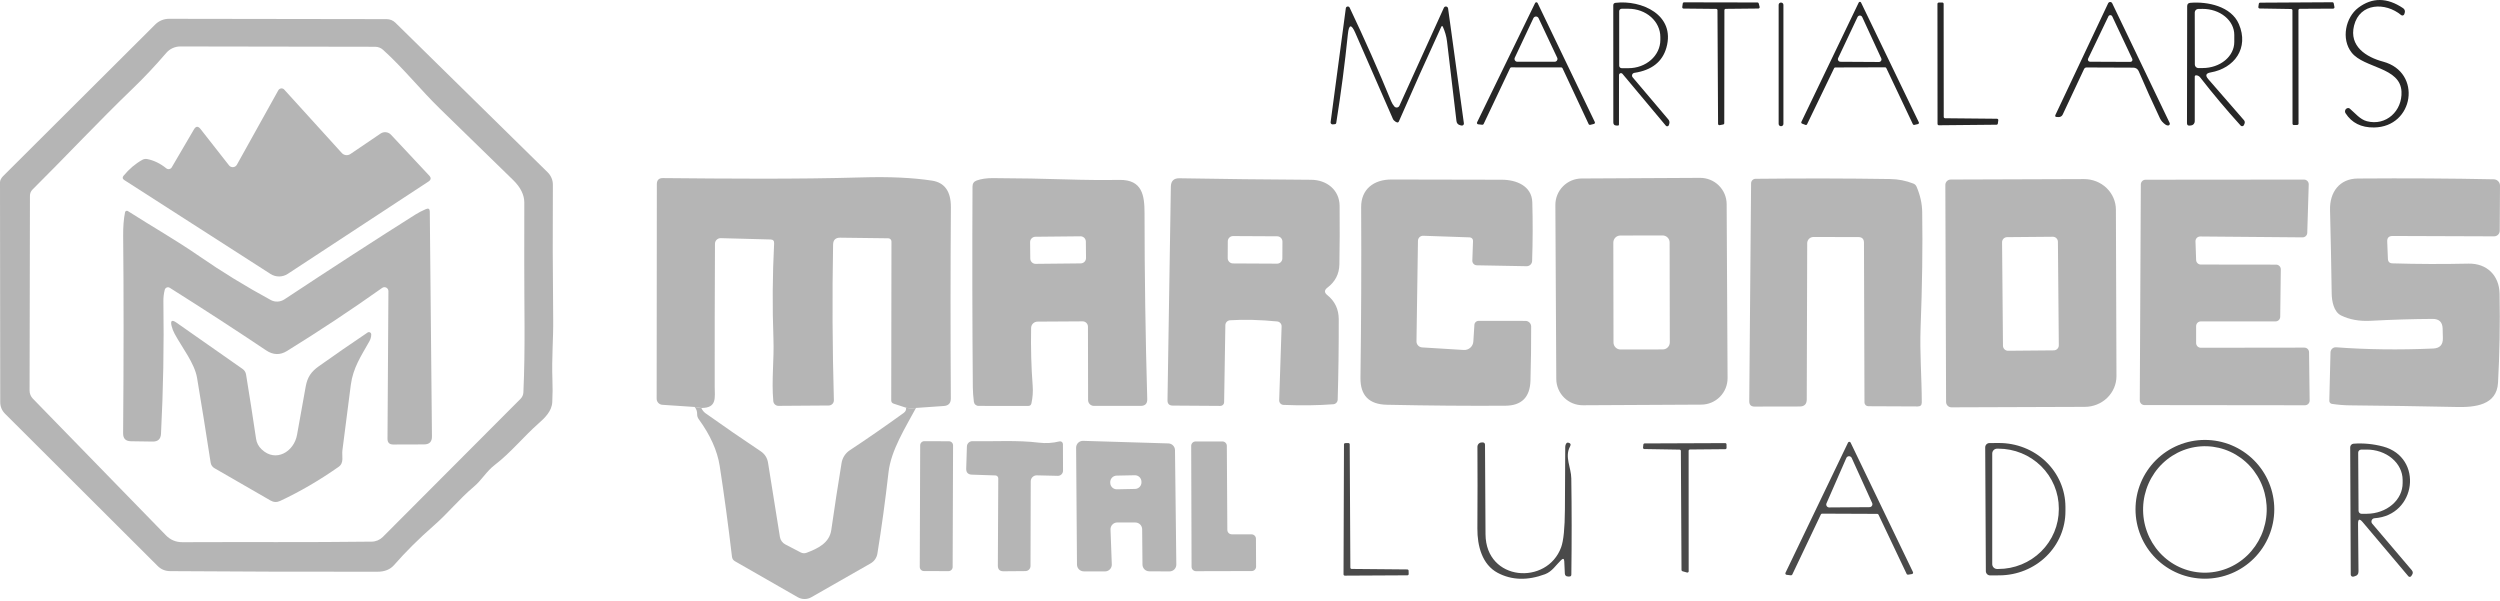 <svg width="291" height="70" viewBox="0 0 291 70" fill="none" xmlns="http://www.w3.org/2000/svg">
<path d="M274.012 2.982C273.413 5.382 275.418 6.649 277.401 7.178C281.971 8.413 280.993 14.79 276.332 14.838C274.846 14.856 273.743 14.303 273.023 13.181C272.959 13.077 272.943 12.969 272.975 12.855C273.014 12.723 273.1 12.635 273.232 12.593C273.339 12.557 273.436 12.577 273.526 12.652C274.14 13.17 274.702 13.902 275.509 14.111C277.743 14.688 279.641 12.913 279.534 10.658C279.395 7.798 275.183 7.953 273.734 6.125C272.473 4.532 273.039 2.014 274.498 0.908C276.12 -0.318 277.863 -0.302 279.726 0.956C279.813 1.014 279.877 1.099 279.91 1.197C279.943 1.296 279.942 1.403 279.908 1.501L279.86 1.645C279.849 1.682 279.829 1.715 279.801 1.741C279.774 1.768 279.741 1.787 279.704 1.798C279.668 1.809 279.629 1.81 279.592 1.802C279.555 1.794 279.52 1.777 279.491 1.752C277.668 0.239 274.675 0.309 274.012 2.982Z" fill="#272727"/>
<path d="M200.721 1.186L200.705 14.341C200.704 14.377 200.691 14.411 200.668 14.438C200.644 14.466 200.612 14.484 200.577 14.49L200.165 14.57C200.143 14.575 200.12 14.573 200.098 14.567C200.076 14.561 200.055 14.551 200.038 14.536C200.02 14.521 200.007 14.502 199.997 14.482C199.988 14.461 199.983 14.438 199.983 14.415L199.914 1.191C199.914 1.15 199.898 1.11 199.869 1.081C199.839 1.052 199.8 1.036 199.759 1.036L195.969 0.998C195.947 0.999 195.925 0.994 195.904 0.985C195.884 0.976 195.866 0.963 195.851 0.946C195.836 0.929 195.825 0.909 195.819 0.888C195.813 0.867 195.811 0.844 195.814 0.822L195.873 0.405C195.878 0.369 195.896 0.335 195.923 0.311C195.95 0.286 195.986 0.272 196.022 0.271L204.57 0.288C204.604 0.288 204.638 0.299 204.665 0.321C204.692 0.342 204.711 0.372 204.719 0.405L204.821 0.801C204.827 0.823 204.827 0.846 204.823 0.869C204.818 0.892 204.808 0.913 204.795 0.931C204.781 0.95 204.763 0.965 204.743 0.975C204.722 0.986 204.7 0.992 204.677 0.993L200.876 1.031C200.835 1.031 200.796 1.047 200.766 1.076C200.737 1.105 200.721 1.144 200.721 1.186Z" fill="#272727"/>
<path d="M226.406 13.764L232.446 13.822C232.468 13.822 232.49 13.827 232.509 13.835C232.529 13.844 232.547 13.857 232.562 13.873C232.577 13.889 232.588 13.909 232.594 13.929C232.601 13.95 232.603 13.972 232.601 13.993L232.548 14.384C232.543 14.42 232.525 14.453 232.497 14.478C232.47 14.502 232.435 14.516 232.398 14.517L225.684 14.581C225.643 14.581 225.604 14.565 225.575 14.536C225.546 14.507 225.529 14.467 225.529 14.426L225.519 0.453C225.519 0.413 225.534 0.375 225.562 0.346C225.59 0.317 225.628 0.3 225.668 0.298L226.08 0.293C226.101 0.292 226.121 0.296 226.141 0.303C226.16 0.311 226.178 0.322 226.193 0.337C226.208 0.351 226.22 0.368 226.228 0.387C226.236 0.407 226.24 0.427 226.24 0.448L226.251 13.608C226.251 13.65 226.267 13.689 226.296 13.718C226.325 13.747 226.365 13.764 226.406 13.764Z" fill="#272727"/>
<path d="M267.539 1.181L267.55 14.39C267.55 14.43 267.534 14.469 267.506 14.498C267.478 14.526 267.44 14.543 267.4 14.545L267.01 14.555C266.989 14.556 266.968 14.553 266.949 14.545C266.929 14.538 266.912 14.526 266.897 14.512C266.882 14.498 266.87 14.48 266.862 14.461C266.854 14.442 266.849 14.421 266.849 14.4L266.839 1.203C266.839 1.161 266.822 1.122 266.793 1.093C266.764 1.064 266.725 1.048 266.684 1.048L263.022 0.989C263 0.988 262.978 0.983 262.958 0.973C262.937 0.964 262.92 0.95 262.905 0.932C262.891 0.915 262.881 0.895 262.875 0.873C262.87 0.852 262.869 0.829 262.872 0.807L262.926 0.443C262.931 0.406 262.95 0.372 262.978 0.347C263.007 0.323 263.043 0.309 263.081 0.31L271.495 0.262C271.531 0.262 271.565 0.276 271.592 0.299C271.62 0.322 271.638 0.355 271.644 0.39L271.73 0.823C271.734 0.845 271.733 0.869 271.727 0.891C271.721 0.913 271.71 0.933 271.695 0.95C271.68 0.968 271.662 0.982 271.641 0.991C271.62 1 271.598 1.005 271.575 1.005L267.694 1.026C267.653 1.026 267.613 1.042 267.584 1.072C267.555 1.101 267.539 1.14 267.539 1.181Z" fill="#272727"/>
<path d="M188.453 8.737L188.448 14.478C188.448 14.575 188.4 14.621 188.304 14.617L188.138 14.612C187.906 14.601 187.791 14.48 187.791 14.248L187.785 0.623C187.785 0.448 187.872 0.35 188.047 0.329C191.051 -0.029 195.05 1.713 193.97 5.546C193.503 7.196 192.259 8.174 190.239 8.481C190.183 8.49 190.13 8.513 190.085 8.549C190.041 8.585 190.007 8.632 189.987 8.685C189.967 8.737 189.961 8.794 189.971 8.85C189.98 8.905 190.004 8.957 190.041 8.999L194.2 13.912C194.259 13.98 194.299 14.062 194.317 14.15C194.334 14.238 194.329 14.329 194.301 14.414L194.253 14.564C194.242 14.598 194.222 14.629 194.195 14.653C194.168 14.677 194.135 14.693 194.1 14.7C194.064 14.707 194.028 14.705 193.994 14.693C193.96 14.681 193.929 14.661 193.906 14.633L188.854 8.593C188.823 8.558 188.782 8.533 188.737 8.521C188.692 8.509 188.644 8.511 188.6 8.527C188.557 8.542 188.519 8.571 188.493 8.609C188.467 8.646 188.453 8.691 188.453 8.737ZM188.475 1.307V7.647C188.475 7.723 188.505 7.797 188.559 7.851C188.613 7.905 188.687 7.936 188.763 7.936H189.56C190.542 7.936 191.485 7.59 192.179 6.974C192.874 6.359 193.264 5.524 193.264 4.653V4.301C193.264 3.43 192.874 2.595 192.179 1.98C191.485 1.364 190.542 1.019 189.56 1.019H188.763C188.687 1.019 188.613 1.049 188.559 1.103C188.505 1.157 188.475 1.231 188.475 1.307Z" fill="#272727"/>
<path d="M207.323 0.299H207.301C207.154 0.299 207.034 0.418 207.034 0.566V14.421C207.034 14.569 207.154 14.689 207.301 14.689H207.323C207.47 14.689 207.59 14.569 207.59 14.421V0.566C207.59 0.418 207.47 0.299 207.323 0.299Z" fill="#272727"/>
<path d="M242.586 8.034L240.095 13.342C240.054 13.429 239.988 13.503 239.905 13.553C239.822 13.603 239.727 13.629 239.63 13.625L239.416 13.62C239.231 13.613 239.179 13.526 239.261 13.358L245.387 0.385C245.408 0.339 245.442 0.301 245.484 0.274C245.526 0.247 245.575 0.232 245.625 0.232C245.675 0.232 245.724 0.247 245.766 0.274C245.808 0.301 245.842 0.339 245.863 0.385L252.55 14.315C252.565 14.348 252.571 14.384 252.569 14.42C252.566 14.456 252.554 14.491 252.534 14.521C252.514 14.55 252.486 14.574 252.455 14.589C252.423 14.605 252.388 14.612 252.352 14.609C252.249 14.602 252.156 14.57 252.074 14.513C251.771 14.306 251.552 14.058 251.417 13.77C250.554 11.949 249.729 10.119 248.942 8.28C248.891 8.159 248.806 8.057 248.697 7.984C248.587 7.912 248.459 7.874 248.327 7.874L242.875 7.852C242.814 7.852 242.755 7.869 242.703 7.902C242.652 7.934 242.612 7.98 242.586 8.034ZM243.051 6.837C243.034 6.874 243.027 6.914 243.03 6.955C243.033 6.996 243.045 7.035 243.067 7.069C243.089 7.104 243.119 7.132 243.154 7.152C243.19 7.172 243.23 7.183 243.27 7.184L247.969 7.205C248.011 7.206 248.052 7.196 248.089 7.176C248.126 7.156 248.157 7.127 248.18 7.092C248.202 7.056 248.215 7.016 248.218 6.974C248.22 6.932 248.212 6.89 248.194 6.853L245.863 1.903C245.843 1.861 245.811 1.826 245.772 1.801C245.733 1.776 245.688 1.763 245.641 1.763C245.595 1.763 245.549 1.776 245.51 1.801C245.471 1.826 245.439 1.861 245.419 1.903L243.051 6.837Z" fill="#272727"/>
<path d="M257.308 8.433C256.762 8.529 256.672 8.786 257.035 9.203L261.199 13.992C261.246 14.045 261.277 14.11 261.288 14.18C261.299 14.25 261.291 14.322 261.263 14.388L261.194 14.554C261.178 14.589 261.155 14.619 261.125 14.643C261.095 14.666 261.059 14.682 261.021 14.688C260.984 14.695 260.945 14.692 260.909 14.679C260.873 14.667 260.84 14.646 260.814 14.618C259.171 12.807 257.602 10.94 256.105 9.016C255.987 8.863 255.831 8.779 255.635 8.765C255.614 8.762 255.592 8.765 255.572 8.771C255.552 8.778 255.534 8.789 255.518 8.804C255.503 8.818 255.49 8.836 255.482 8.856C255.473 8.876 255.469 8.898 255.469 8.92V14.121C255.468 14.24 255.425 14.355 255.346 14.444C255.267 14.532 255.158 14.589 255.041 14.602L254.881 14.618C254.671 14.643 254.565 14.548 254.565 14.335L254.587 0.72C254.587 0.481 254.706 0.351 254.945 0.329C256.955 0.158 259.713 0.725 260.606 2.804C261.803 5.584 260.103 7.947 257.308 8.433ZM255.469 1.457L255.479 7.508C255.479 7.619 255.523 7.725 255.602 7.803C255.68 7.881 255.786 7.925 255.896 7.925L256.404 7.92C257.378 7.918 258.311 7.598 258.999 7.03C259.687 6.461 260.072 5.691 260.071 4.889V4.055C260.071 3.658 259.975 3.264 259.79 2.898C259.605 2.531 259.334 2.197 258.992 1.917C258.651 1.637 258.246 1.414 257.8 1.263C257.354 1.112 256.876 1.034 256.394 1.035L255.886 1.04C255.775 1.04 255.669 1.084 255.591 1.162C255.513 1.241 255.469 1.347 255.469 1.457Z" fill="#272727"/>
<path d="M181.729 7.846L175.918 7.841C175.888 7.841 175.859 7.85 175.833 7.866C175.807 7.882 175.787 7.905 175.774 7.932L172.695 14.432C172.681 14.462 172.658 14.487 172.629 14.503C172.6 14.519 172.567 14.526 172.535 14.523L172.054 14.47C172.028 14.466 172.004 14.457 171.983 14.442C171.962 14.428 171.945 14.409 171.933 14.386C171.921 14.364 171.915 14.339 171.914 14.313C171.914 14.288 171.919 14.262 171.931 14.24L178.687 0.352C178.7 0.325 178.721 0.302 178.746 0.286C178.772 0.27 178.801 0.262 178.832 0.262C178.862 0.262 178.891 0.27 178.917 0.286C178.942 0.302 178.963 0.325 178.976 0.352L185.636 14.202C185.646 14.224 185.652 14.247 185.652 14.271C185.652 14.295 185.646 14.318 185.636 14.34C185.626 14.361 185.611 14.38 185.593 14.395C185.574 14.41 185.552 14.421 185.529 14.427L185.102 14.534C185.066 14.542 185.029 14.538 184.996 14.523C184.963 14.507 184.936 14.481 184.92 14.448L181.873 7.937C181.86 7.91 181.84 7.887 181.814 7.871C181.788 7.855 181.759 7.847 181.729 7.846ZM176.319 6.719C176.296 6.769 176.286 6.824 176.289 6.88C176.293 6.935 176.311 6.989 176.34 7.036C176.37 7.082 176.411 7.121 176.46 7.148C176.508 7.175 176.563 7.189 176.619 7.189H180.959C181.014 7.189 181.069 7.175 181.118 7.148C181.166 7.121 181.207 7.082 181.237 7.036C181.267 6.989 181.284 6.935 181.288 6.88C181.292 6.824 181.282 6.769 181.258 6.719L179.088 2.111C179.061 2.054 179.019 2.006 178.966 1.973C178.913 1.939 178.851 1.922 178.789 1.922C178.726 1.922 178.665 1.939 178.612 1.973C178.559 2.006 178.516 2.054 178.489 2.111L176.319 6.719Z" fill="#272727"/>
<path d="M219.425 7.836L213.631 7.852C213.602 7.851 213.573 7.859 213.548 7.874C213.524 7.889 213.504 7.911 213.492 7.937L210.343 14.464C210.327 14.498 210.299 14.524 210.264 14.538C210.23 14.551 210.191 14.552 210.156 14.539L209.761 14.389C209.742 14.382 209.724 14.37 209.71 14.356C209.695 14.341 209.684 14.324 209.676 14.305C209.669 14.286 209.665 14.265 209.666 14.245C209.667 14.225 209.672 14.204 209.68 14.186L216.357 0.293C216.369 0.268 216.388 0.248 216.412 0.233C216.436 0.219 216.463 0.211 216.49 0.211C216.518 0.211 216.545 0.219 216.569 0.233C216.593 0.248 216.612 0.268 216.624 0.293L223.349 14.229C223.359 14.249 223.364 14.272 223.365 14.294C223.365 14.317 223.36 14.34 223.35 14.361C223.341 14.381 223.326 14.399 223.308 14.414C223.29 14.428 223.269 14.438 223.247 14.443L222.83 14.539C222.797 14.547 222.762 14.544 222.73 14.529C222.699 14.514 222.674 14.49 222.659 14.459L219.564 7.921C219.552 7.895 219.532 7.873 219.507 7.858C219.483 7.843 219.454 7.835 219.425 7.836ZM213.957 6.767C213.936 6.812 213.927 6.862 213.931 6.912C213.935 6.962 213.951 7.01 213.978 7.052C214.005 7.094 214.042 7.128 214.086 7.152C214.13 7.176 214.179 7.189 214.229 7.189L218.703 7.216C218.754 7.216 218.804 7.203 218.849 7.179C218.893 7.155 218.931 7.12 218.958 7.077C218.985 7.034 219.001 6.985 219.004 6.935C219.008 6.884 218.998 6.834 218.976 6.788L216.763 1.988C216.74 1.935 216.702 1.89 216.654 1.859C216.606 1.827 216.55 1.81 216.492 1.809C216.435 1.809 216.378 1.825 216.33 1.855C216.281 1.886 216.242 1.93 216.218 1.982L213.957 6.767Z" fill="#272727"/>
<path d="M167.938 3.088C167.93 3.073 167.918 3.061 167.904 3.052C167.89 3.044 167.874 3.039 167.858 3.039C167.841 3.039 167.825 3.044 167.811 3.052C167.797 3.061 167.785 3.073 167.777 3.088C166.078 6.783 164.429 10.462 162.833 14.126C162.744 14.332 162.546 14.292 162.24 14.003C162.201 13.968 162.17 13.924 162.149 13.875L157.755 3.825C157.299 2.777 157.012 2.824 156.894 3.964C156.541 7.407 156.09 10.849 155.542 14.291C155.524 14.395 155.465 14.45 155.365 14.457L155.13 14.479C155.096 14.481 155.061 14.476 155.029 14.464C154.997 14.451 154.968 14.432 154.944 14.407C154.92 14.382 154.903 14.351 154.892 14.319C154.882 14.286 154.879 14.251 154.884 14.217L156.654 0.955C156.661 0.905 156.684 0.859 156.719 0.824C156.754 0.788 156.8 0.764 156.85 0.757C156.899 0.749 156.95 0.757 156.995 0.78C157.039 0.803 157.075 0.84 157.097 0.885C158.865 4.613 160.476 8.244 161.929 11.779C162.026 12.011 162.15 12.216 162.304 12.394C162.342 12.439 162.392 12.473 162.447 12.493C162.503 12.514 162.562 12.521 162.621 12.512C162.68 12.504 162.735 12.48 162.782 12.445C162.83 12.409 162.867 12.362 162.892 12.308L168.066 0.907C168.089 0.856 168.127 0.814 168.176 0.787C168.225 0.761 168.281 0.751 168.336 0.759C168.391 0.768 168.443 0.794 168.483 0.834C168.523 0.874 168.549 0.926 168.558 0.981L170.397 14.356C170.402 14.393 170.398 14.43 170.386 14.465C170.373 14.5 170.352 14.531 170.324 14.557C170.296 14.582 170.262 14.6 170.226 14.61C170.189 14.62 170.15 14.62 170.113 14.612L169.974 14.58C169.711 14.516 169.563 14.35 169.531 14.083C169.135 10.662 168.768 7.567 168.43 4.798C168.358 4.221 168.194 3.651 167.938 3.088Z" fill="#272727"/>
<path d="M18.068 2.852C18.492 2.428 19.067 2.189 19.666 2.189L45.008 2.227C45.386 2.227 45.748 2.374 46.019 2.638L63.75 20.059C63.943 20.249 64.095 20.475 64.199 20.723C64.303 20.972 64.356 21.239 64.354 21.508C64.322 26.543 64.334 31.766 64.391 37.175C64.418 39.453 64.209 41.73 64.3 44.14C64.336 45.038 64.331 45.926 64.284 46.802C64.231 47.877 63.413 48.647 62.664 49.309C60.927 50.844 59.425 52.715 57.608 54.104C56.619 54.858 56.084 55.874 55.149 56.659C53.47 58.071 52.15 59.733 50.514 61.16C48.761 62.696 47.213 64.234 45.869 65.773C45.417 66.29 44.777 66.549 43.95 66.549C36.017 66.563 27.964 66.54 19.789 66.479C19.226 66.475 18.745 66.274 18.346 65.875L0.599 48.171C0.217 47.79 0.027 47.332 0.027 46.797L0 21.219C0 21.108 0.033 20.986 0.095 20.862C0.158 20.738 0.249 20.613 0.363 20.498L18.068 2.852ZM3.485 22.785L3.442 45.45C3.439 45.806 3.577 46.15 3.827 46.407C8.941 51.656 14.101 56.955 19.308 62.304C19.835 62.846 20.478 63.115 21.237 63.111C28.716 63.074 35.852 63.143 43.271 63.047C43.754 63.04 44.216 62.845 44.559 62.502L60.596 46.418C60.792 46.221 60.908 45.959 60.922 45.68C61.157 40.548 61.013 35.572 61.023 30.435C61.027 28.322 61.029 26.037 61.029 23.582C61.029 22.68 60.596 21.805 59.73 20.957C56.968 18.253 54.137 15.494 51.236 12.682C48.975 10.486 46.954 7.936 44.586 5.798C44.335 5.57 44.007 5.445 43.667 5.445L20.991 5.407C20.68 5.407 20.371 5.475 20.088 5.605C19.805 5.735 19.553 5.925 19.351 6.161C18.078 7.647 16.786 9.021 15.475 10.282C11.487 14.12 7.644 18.231 3.779 22.069C3.686 22.16 3.612 22.271 3.562 22.394C3.511 22.517 3.485 22.65 3.485 22.785Z" fill="#B5B5B5"/>
<path d="M106.62 47.483C106.242 47.561 105.856 47.552 105.46 47.456L104.022 46.986C103.833 46.925 103.739 46.795 103.739 46.596L103.766 28.111C103.766 28.013 103.727 27.918 103.658 27.848C103.589 27.778 103.495 27.738 103.397 27.737L97.8 27.667C97.259 27.66 96.982 27.927 96.972 28.469C96.861 34.438 96.891 40.477 97.063 46.585C97.065 46.664 97.051 46.743 97.022 46.818C96.993 46.892 96.949 46.959 96.893 47.017C96.838 47.074 96.771 47.12 96.697 47.151C96.623 47.182 96.544 47.199 96.464 47.2L90.621 47.242C90.47 47.244 90.323 47.189 90.21 47.087C90.097 46.985 90.027 46.844 90.012 46.692C89.793 44.238 90.119 41.865 90.028 39.422C89.893 35.705 89.919 32.004 90.108 28.32C90.122 28.031 89.985 27.883 89.697 27.876L83.897 27.721C83.809 27.719 83.723 27.734 83.641 27.765C83.56 27.797 83.486 27.844 83.423 27.904C83.361 27.964 83.311 28.036 83.276 28.116C83.242 28.195 83.224 28.281 83.223 28.368C83.195 34.098 83.184 39.625 83.191 44.949C83.191 46.285 83.496 47.493 81.636 47.488L80.861 47.371L77.097 47.119C76.917 47.107 76.749 47.027 76.626 46.896C76.502 46.765 76.434 46.593 76.435 46.414L76.456 21.434C76.456 20.961 76.693 20.725 77.167 20.729C84.736 20.798 92.615 20.873 100.329 20.649C103.518 20.556 106.234 20.681 108.475 21.023C109.958 21.247 110.693 22.281 110.683 24.123C110.633 31.311 110.631 38.731 110.677 46.382C110.677 46.931 110.405 47.223 109.86 47.258L106.62 47.483Z" fill="#B5B5B5"/>
<path d="M201.089 44.009C201.093 44.824 200.774 45.608 200.2 46.187C199.627 46.766 198.847 47.094 198.032 47.099L184.241 47.171C183.837 47.173 183.437 47.096 183.063 46.943C182.69 46.791 182.35 46.566 182.063 46.282C181.776 45.998 181.548 45.66 181.391 45.288C181.235 44.916 181.153 44.517 181.151 44.113L181.045 23.865C181.041 23.05 181.36 22.266 181.934 21.687C182.507 21.108 183.287 20.78 184.102 20.775L197.893 20.703C198.297 20.701 198.697 20.779 199.071 20.931C199.445 21.084 199.785 21.308 200.072 21.592C200.358 21.876 200.587 22.214 200.743 22.586C200.899 22.958 200.981 23.357 200.983 23.761L201.089 44.009ZM194.344 28.222C194.344 28.115 194.323 28.009 194.282 27.91C194.24 27.81 194.18 27.72 194.104 27.644C194.028 27.569 193.937 27.509 193.838 27.468C193.739 27.427 193.632 27.406 193.525 27.406L188.607 27.415C188.5 27.415 188.394 27.436 188.294 27.477C188.195 27.518 188.105 27.579 188.029 27.655C187.954 27.731 187.893 27.821 187.853 27.921C187.812 28.02 187.791 28.126 187.791 28.234L187.811 39.865C187.811 39.973 187.833 40.079 187.874 40.178C187.915 40.277 187.976 40.367 188.052 40.443C188.128 40.519 188.218 40.579 188.317 40.62C188.417 40.661 188.523 40.682 188.63 40.682L193.548 40.673C193.656 40.673 193.762 40.652 193.861 40.611C193.96 40.569 194.05 40.509 194.126 40.433C194.202 40.357 194.262 40.266 194.303 40.167C194.344 40.068 194.365 39.961 194.365 39.854L194.344 28.222Z" fill="#B5B5B5"/>
<path d="M120.769 37.437C120.572 37.438 120.383 37.516 120.243 37.654C120.104 37.792 120.024 37.979 120.021 38.175C119.978 40.502 120.039 42.741 120.203 44.894C120.256 45.578 120.208 46.264 120.058 46.952C120.012 47.151 119.887 47.251 119.684 47.251L113.895 47.246C113.765 47.246 113.639 47.198 113.541 47.111C113.442 47.025 113.378 46.906 113.36 46.776C113.286 46.198 113.245 45.639 113.237 45.097C113.173 37.371 113.161 29.572 113.2 21.7C113.204 21.351 113.369 21.119 113.697 21.005C114.217 20.82 114.845 20.729 115.579 20.733C118.608 20.747 121.452 20.797 124.11 20.882C126.209 20.95 128.276 20.97 130.311 20.941C132.967 20.904 133.224 22.753 133.224 24.811C133.228 32.002 133.333 39.214 133.539 46.444C133.557 46.979 133.299 47.246 132.764 47.246H127.333C127.153 47.246 126.981 47.174 126.853 47.047C126.726 46.92 126.654 46.747 126.654 46.567L126.638 38.03C126.638 37.948 126.622 37.866 126.591 37.79C126.559 37.714 126.513 37.644 126.455 37.586C126.397 37.528 126.328 37.482 126.252 37.451C126.176 37.42 126.095 37.404 126.013 37.405L120.769 37.437ZM126.393 28.118C126.392 28.037 126.375 27.956 126.343 27.881C126.311 27.806 126.265 27.738 126.207 27.681C126.149 27.625 126.08 27.58 126.004 27.549C125.929 27.519 125.848 27.504 125.767 27.505L120.518 27.559C120.436 27.56 120.356 27.577 120.281 27.609C120.206 27.641 120.138 27.688 120.081 27.746C120.024 27.804 119.979 27.873 119.949 27.948C119.918 28.024 119.903 28.105 119.904 28.186L119.924 30.1C119.925 30.181 119.942 30.262 119.974 30.336C120.006 30.411 120.052 30.479 120.11 30.536C120.168 30.593 120.237 30.638 120.313 30.668C120.388 30.699 120.469 30.714 120.551 30.713L125.8 30.658C125.881 30.657 125.961 30.64 126.036 30.608C126.111 30.576 126.179 30.53 126.236 30.472C126.293 30.414 126.338 30.345 126.368 30.269C126.399 30.194 126.414 30.113 126.413 30.032L126.393 28.118Z" fill="#B5B5B5"/>
<path d="M142.632 37.85L142.488 46.825C142.486 46.938 142.44 47.045 142.359 47.124C142.278 47.203 142.169 47.248 142.055 47.248L136.506 47.21C136.093 47.207 135.89 46.998 135.897 46.585L136.287 21.729C136.298 21.062 136.634 20.736 137.297 20.75C142.211 20.836 147.316 20.895 152.612 20.927C154.397 20.932 155.915 22.076 155.931 23.968C155.953 26.335 155.944 28.605 155.905 30.779C155.883 31.894 155.42 32.794 154.515 33.478C154.133 33.767 154.13 34.059 154.504 34.355C155.386 35.06 155.824 36.012 155.83 37.139C155.837 40.34 155.796 43.467 155.707 46.521C155.702 46.657 155.647 46.787 155.552 46.886C155.458 46.985 155.33 47.045 155.194 47.055C153.423 47.191 151.491 47.216 149.399 47.13C149.261 47.125 149.131 47.065 149.037 46.964C148.943 46.862 148.892 46.728 148.897 46.59L149.18 38C149.185 37.857 149.134 37.717 149.039 37.609C148.944 37.501 148.811 37.432 148.667 37.417C146.65 37.221 144.82 37.175 143.177 37.279C143.031 37.289 142.893 37.354 142.792 37.46C142.692 37.566 142.634 37.705 142.632 37.85ZM149.276 28.122C149.276 28.042 149.261 27.962 149.23 27.887C149.2 27.812 149.155 27.744 149.098 27.687C149.041 27.629 148.974 27.584 148.9 27.552C148.825 27.521 148.745 27.505 148.664 27.505L143.533 27.478C143.452 27.477 143.372 27.493 143.297 27.523C143.223 27.554 143.155 27.599 143.097 27.655C143.04 27.712 142.994 27.78 142.963 27.854C142.932 27.929 142.915 28.008 142.915 28.089L142.905 30.046C142.904 30.126 142.92 30.206 142.95 30.281C142.981 30.356 143.026 30.424 143.083 30.481C143.139 30.538 143.207 30.584 143.281 30.615C143.356 30.647 143.436 30.663 143.516 30.663L148.648 30.69C148.729 30.691 148.809 30.675 148.883 30.645C148.958 30.614 149.026 30.569 149.083 30.513C149.141 30.456 149.186 30.388 149.218 30.314C149.249 30.239 149.265 30.16 149.266 30.079L149.276 28.122Z" fill="#B5B5B5"/>
<path d="M211.086 27.586C210.991 27.586 210.896 27.604 210.808 27.641C210.72 27.677 210.64 27.73 210.572 27.797C210.505 27.864 210.451 27.944 210.415 28.031C210.378 28.119 210.359 28.213 210.359 28.307L210.306 46.487C210.306 47.039 210.03 47.316 209.477 47.316L204.239 47.326C203.818 47.33 203.61 47.121 203.613 46.701L203.827 21.332C203.829 21.195 203.884 21.063 203.981 20.966C204.077 20.869 204.209 20.814 204.346 20.813C209.787 20.753 215.012 20.761 220.018 20.84C220.963 20.854 221.861 21.03 222.713 21.369C222.887 21.437 223.012 21.556 223.087 21.727C223.511 22.707 223.73 23.694 223.744 24.689C223.808 28.747 223.746 33.239 223.557 38.164C223.45 41.083 223.691 43.927 223.696 46.84C223.696 47.157 223.539 47.314 223.226 47.31L217.463 47.284C217.348 47.282 217.237 47.236 217.155 47.154C217.073 47.072 217.026 46.961 217.025 46.845L216.966 28.243C216.963 27.816 216.747 27.6 216.319 27.596L211.086 27.586Z" fill="#B5B5B5"/>
<path d="M226.438 21.525C226.438 21.36 226.504 21.201 226.62 21.084C226.736 20.967 226.894 20.901 227.059 20.899L242.582 20.846C243.067 20.844 243.548 20.934 243.998 21.112C244.447 21.29 244.856 21.551 245.2 21.882C245.545 22.213 245.819 22.606 246.006 23.039C246.193 23.472 246.29 23.936 246.291 24.406L246.356 43.778C246.358 44.724 245.972 45.632 245.283 46.304C244.593 46.975 243.657 47.355 242.678 47.359L227.155 47.413C227.072 47.413 226.99 47.398 226.914 47.367C226.837 47.335 226.768 47.289 226.709 47.231C226.65 47.173 226.604 47.104 226.572 47.028C226.54 46.952 226.524 46.87 226.524 46.787L226.438 21.525ZM239.541 28.141C239.54 27.985 239.476 27.836 239.365 27.727C239.254 27.617 239.104 27.557 238.948 27.558L233.624 27.605C233.468 27.606 233.319 27.669 233.21 27.78C233.1 27.892 233.04 28.042 233.041 28.198L233.146 40.246C233.148 40.402 233.211 40.551 233.322 40.66C233.433 40.769 233.583 40.83 233.739 40.829L239.063 40.782C239.219 40.781 239.368 40.718 239.477 40.606C239.587 40.495 239.647 40.345 239.646 40.189L239.541 28.141Z" fill="#B5B5B5"/>
<path d="M284.324 38.244C284.302 37.492 283.914 37.118 283.158 37.121C280.874 37.132 278.463 37.205 275.926 37.341C274.629 37.408 273.488 37.202 272.505 36.721C271.644 36.298 271.425 35.058 271.409 34.181C271.363 30.949 271.298 27.706 271.217 24.453C271.158 22.347 272.339 20.791 274.445 20.78C280.061 20.738 285.339 20.768 290.278 20.871C290.472 20.876 290.656 20.956 290.791 21.095C290.927 21.234 291.001 21.421 291 21.614L290.968 26.864C290.967 26.949 290.95 27.034 290.916 27.113C290.882 27.192 290.833 27.263 290.772 27.323C290.71 27.383 290.637 27.431 290.557 27.463C290.477 27.495 290.391 27.511 290.305 27.51L278.497 27.468C278.062 27.468 277.854 27.683 277.872 28.114L277.952 30.13C277.966 30.468 278.142 30.643 278.481 30.654C281.421 30.743 284.368 30.753 287.322 30.686C289.493 30.637 290.909 32.081 290.952 34.181C291.016 37.749 290.955 41.205 290.77 44.552C290.626 47.166 288.092 47.422 285.959 47.374C281.765 47.285 277.628 47.221 273.547 47.182C272.863 47.178 272.157 47.121 271.43 47.011C271.345 46.998 271.268 46.953 271.213 46.886C271.158 46.82 271.129 46.734 271.131 46.647L271.27 41.018C271.272 40.935 271.291 40.854 271.325 40.778C271.36 40.703 271.409 40.636 271.471 40.58C271.532 40.525 271.605 40.482 271.683 40.455C271.762 40.429 271.845 40.418 271.927 40.425C275.477 40.692 279.242 40.74 283.222 40.569C283.996 40.534 284.372 40.129 284.35 39.356L284.324 38.244Z" fill="#B5B5B5"/>
<path d="M171.46 28.041C171.462 27.989 171.453 27.937 171.435 27.887C171.417 27.838 171.389 27.793 171.353 27.755C171.317 27.717 171.274 27.686 171.227 27.664C171.179 27.643 171.127 27.631 171.075 27.63L165.665 27.443C165.586 27.44 165.508 27.453 165.434 27.481C165.36 27.509 165.293 27.551 165.235 27.605C165.178 27.659 165.132 27.724 165.101 27.797C165.069 27.869 165.052 27.947 165.05 28.025L164.879 39.732C164.876 39.911 164.942 40.084 165.064 40.215C165.185 40.347 165.353 40.426 165.531 40.438L170.38 40.737C170.518 40.745 170.657 40.727 170.788 40.682C170.919 40.637 171.04 40.566 171.144 40.474C171.247 40.382 171.332 40.271 171.393 40.146C171.453 40.022 171.489 39.886 171.497 39.748L171.62 37.813C171.627 37.687 171.682 37.569 171.773 37.482C171.865 37.396 171.986 37.348 172.112 37.348L177.564 37.353C177.74 37.353 177.908 37.422 178.033 37.546C178.157 37.669 178.227 37.836 178.227 38.011C178.234 40.035 178.207 42.132 178.147 44.302C178.09 46.241 177.113 47.215 175.217 47.226C170.98 47.255 166.383 47.217 161.426 47.114C159.356 47.071 158.333 46.027 158.358 43.981C158.447 37.314 158.474 30.693 158.438 24.118C158.422 22.022 159.913 20.889 161.966 20.895C166.613 20.905 170.905 20.914 174.843 20.921C176.484 20.927 178.307 21.632 178.36 23.551C178.425 25.789 178.417 28.065 178.339 30.377C178.334 30.543 178.263 30.699 178.143 30.813C178.023 30.927 177.863 30.99 177.698 30.987L171.898 30.88C171.827 30.878 171.758 30.863 171.694 30.834C171.629 30.806 171.571 30.765 171.523 30.713C171.475 30.662 171.437 30.602 171.412 30.536C171.388 30.47 171.376 30.4 171.379 30.329L171.46 28.041Z" fill="#B5B5B5"/>
<path d="M256.174 40.479L268.228 40.463C268.372 40.463 268.51 40.52 268.612 40.621C268.714 40.722 268.772 40.859 268.774 41.003L268.843 46.621C268.844 46.693 268.83 46.765 268.803 46.831C268.776 46.898 268.736 46.959 268.685 47.01C268.635 47.061 268.574 47.102 268.508 47.13C268.441 47.157 268.37 47.172 268.298 47.172L249.61 47.15C249.467 47.149 249.329 47.091 249.228 46.989C249.127 46.887 249.07 46.749 249.07 46.605L249.193 21.46C249.195 21.317 249.253 21.179 249.355 21.078C249.457 20.977 249.595 20.92 249.738 20.92L268.191 20.904C268.264 20.904 268.336 20.919 268.403 20.947C268.471 20.976 268.531 21.017 268.582 21.07C268.633 21.122 268.673 21.184 268.699 21.252C268.726 21.32 268.738 21.393 268.736 21.466L268.565 27.1C268.561 27.242 268.501 27.378 268.398 27.477C268.295 27.576 268.157 27.63 268.015 27.629L256.1 27.527C256.027 27.527 255.954 27.542 255.887 27.57C255.82 27.599 255.759 27.64 255.708 27.693C255.657 27.745 255.618 27.807 255.591 27.875C255.565 27.943 255.552 28.016 255.554 28.089L255.629 30.27C255.635 30.409 255.694 30.542 255.794 30.639C255.895 30.737 256.029 30.792 256.169 30.793L264.941 30.804C265.013 30.804 265.084 30.818 265.151 30.846C265.217 30.874 265.278 30.914 265.328 30.966C265.379 31.017 265.419 31.078 265.446 31.144C265.473 31.211 265.487 31.283 265.486 31.355L265.417 36.871C265.415 37.015 265.357 37.152 265.255 37.253C265.153 37.354 265.015 37.411 264.871 37.411H256.174C256.03 37.411 255.891 37.468 255.789 37.571C255.687 37.673 255.629 37.812 255.629 37.956V39.934C255.629 40.079 255.687 40.217 255.789 40.32C255.891 40.422 256.03 40.479 256.174 40.479Z" fill="#B5B5B5"/>
<path d="M80.86 47.369L81.635 47.487C81.753 47.747 81.915 47.952 82.122 48.102C84.299 49.652 86.436 51.123 88.531 52.517C89.019 52.841 89.31 53.294 89.402 53.874L90.781 62.497C90.811 62.681 90.883 62.855 90.992 63.007C91.1 63.158 91.242 63.282 91.407 63.368L93.192 64.298C93.424 64.419 93.663 64.432 93.909 64.335C95.181 63.849 96.544 63.218 96.763 61.684C97.151 58.972 97.551 56.373 97.96 53.885C98.009 53.587 98.12 53.302 98.284 53.048C98.449 52.794 98.665 52.577 98.917 52.41C100.956 51.063 103.042 49.618 105.177 48.075C105.412 47.907 105.506 47.701 105.46 47.455C105.856 47.551 106.242 47.56 106.62 47.481C105.391 49.78 103.712 52.404 103.423 54.976C103.049 58.265 102.618 61.419 102.13 64.437C102.091 64.674 102.001 64.9 101.865 65.097C101.729 65.294 101.551 65.457 101.344 65.576L94.443 69.515C94.202 69.654 93.929 69.726 93.651 69.726C93.372 69.726 93.098 69.654 92.856 69.515L85.559 65.335C85.349 65.218 85.229 65.039 85.201 64.801C84.77 61.123 84.294 57.602 83.774 54.238C83.496 52.46 82.681 50.644 81.331 48.791C81.206 48.62 81.145 48.429 81.149 48.219C81.156 47.884 81.06 47.601 80.86 47.369Z" fill="#B5B5B5"/>
<path d="M264.727 59.284C264.727 61.426 263.876 63.48 262.361 64.995C260.847 66.51 258.792 67.361 256.65 67.361C255.59 67.361 254.539 67.152 253.559 66.746C252.579 66.34 251.689 65.745 250.939 64.995C250.189 64.245 249.594 63.355 249.188 62.375C248.782 61.395 248.573 60.345 248.573 59.284C248.573 58.223 248.782 57.173 249.188 56.193C249.594 55.213 250.189 54.323 250.939 53.573C251.689 52.823 252.579 52.228 253.559 51.822C254.539 51.416 255.59 51.207 256.65 51.207C258.792 51.207 260.847 52.058 262.361 53.573C263.876 55.087 264.727 57.142 264.727 59.284ZM256.419 66.657C257.363 66.687 258.305 66.526 259.189 66.183C260.073 65.841 260.883 65.324 261.572 64.662C262.261 64 262.816 63.206 263.206 62.324C263.595 61.443 263.811 60.492 263.842 59.526C263.872 58.56 263.716 57.597 263.383 56.693C263.049 55.789 262.545 54.962 261.899 54.258C261.252 53.553 260.477 52.987 259.616 52.59C258.755 52.192 257.826 51.973 256.881 51.943C255.937 51.913 254.996 52.074 254.112 52.416C253.228 52.759 252.418 53.276 251.729 53.938C251.039 54.6 250.484 55.395 250.095 56.276C249.705 57.157 249.489 58.108 249.459 59.074C249.428 60.04 249.584 61.003 249.918 61.907C250.251 62.811 250.755 63.638 251.402 64.342C252.048 65.047 252.824 65.613 253.685 66.011C254.545 66.408 255.475 66.627 256.419 66.657Z" fill="#4A4A4A"/>
<path d="M110.458 51.363L107.592 51.353C107.327 51.352 107.111 51.567 107.11 51.833L107.06 65.987C107.059 66.253 107.274 66.469 107.54 66.47L110.405 66.48C110.67 66.481 110.887 66.266 110.888 66.001L110.937 51.846C110.938 51.58 110.723 51.364 110.458 51.363Z" fill="#B5B5B5"/>
<path d="M115.867 55.34L113.125 55.249C112.672 55.232 112.453 54.996 112.467 54.544L112.548 51.967C112.553 51.8 112.624 51.643 112.744 51.528C112.864 51.413 113.024 51.35 113.189 51.353C115.782 51.401 118.396 51.214 120.913 51.524C121.736 51.623 122.538 51.575 123.319 51.379C123.367 51.367 123.417 51.366 123.466 51.376C123.514 51.386 123.56 51.407 123.599 51.438C123.638 51.468 123.67 51.507 123.692 51.552C123.713 51.596 123.725 51.645 123.725 51.695L123.736 54.79C123.736 54.869 123.72 54.948 123.689 55.021C123.658 55.095 123.613 55.161 123.557 55.217C123.5 55.273 123.433 55.316 123.359 55.346C123.285 55.375 123.206 55.39 123.126 55.388L120.694 55.33C120.601 55.327 120.508 55.343 120.422 55.376C120.335 55.41 120.256 55.461 120.189 55.525C120.122 55.59 120.069 55.668 120.033 55.754C119.996 55.839 119.978 55.931 119.978 56.025L119.951 65.882C119.951 66.038 119.889 66.188 119.779 66.299C119.669 66.41 119.519 66.473 119.363 66.475L116.808 66.496C116.37 66.5 116.15 66.282 116.15 65.844L116.199 55.682C116.199 55.593 116.164 55.508 116.102 55.444C116.04 55.38 115.956 55.343 115.867 55.34Z" fill="#B5B5B5"/>
<path d="M132.155 60.819L130.055 60.814C129.948 60.814 129.842 60.835 129.744 60.877C129.646 60.919 129.557 60.98 129.484 61.057C129.41 61.134 129.352 61.225 129.314 61.324C129.276 61.424 129.259 61.53 129.264 61.637L129.413 65.694C129.417 65.8 129.399 65.906 129.361 66.005C129.323 66.104 129.265 66.195 129.191 66.271C129.117 66.347 129.029 66.408 128.931 66.449C128.833 66.491 128.728 66.512 128.622 66.512L126.147 66.507C125.939 66.505 125.74 66.422 125.593 66.275C125.446 66.128 125.363 65.929 125.361 65.721L125.26 52.111C125.259 52.005 125.28 51.899 125.321 51.801C125.362 51.702 125.423 51.613 125.499 51.539C125.575 51.464 125.666 51.406 125.765 51.368C125.865 51.329 125.971 51.311 126.078 51.315L135.999 51.614C136.203 51.62 136.397 51.704 136.541 51.85C136.684 51.995 136.766 52.19 136.769 52.395L136.924 65.71C136.925 65.815 136.905 65.92 136.866 66.017C136.826 66.115 136.768 66.204 136.694 66.278C136.62 66.353 136.531 66.412 136.434 66.452C136.337 66.492 136.232 66.513 136.127 66.512L133.77 66.501C133.562 66.5 133.363 66.417 133.216 66.27C133.069 66.123 132.985 65.924 132.984 65.716L132.947 61.605C132.945 61.396 132.861 61.196 132.713 61.049C132.565 60.902 132.364 60.819 132.155 60.819ZM132.865 56.061C132.861 55.86 132.777 55.668 132.632 55.529C132.486 55.39 132.292 55.314 132.09 55.318L129.974 55.362C129.773 55.367 129.581 55.451 129.442 55.596C129.303 55.741 129.227 55.936 129.231 56.137L129.233 56.212C129.237 56.413 129.321 56.605 129.466 56.744C129.611 56.883 129.806 56.959 130.007 56.955L132.124 56.911C132.325 56.906 132.516 56.822 132.656 56.677C132.795 56.532 132.871 56.337 132.867 56.136L132.865 56.061Z" fill="#B5B5B5"/>
<path d="M146.192 62.706L146.208 65.956C146.208 66.093 146.154 66.223 146.058 66.319C145.962 66.415 145.831 66.47 145.695 66.47L139.211 66.486C139.075 66.486 138.945 66.432 138.848 66.335C138.752 66.239 138.698 66.109 138.698 65.972L138.655 51.898C138.655 51.762 138.709 51.631 138.806 51.535C138.902 51.439 139.032 51.385 139.168 51.385H142.29C142.425 51.385 142.555 51.438 142.651 51.533C142.747 51.628 142.802 51.757 142.803 51.893L142.862 61.685C142.864 61.821 142.918 61.95 143.014 62.045C143.11 62.14 143.24 62.193 143.375 62.193L145.685 62.199C145.819 62.2 145.947 62.254 146.042 62.349C146.137 62.444 146.191 62.572 146.192 62.706Z" fill="#B5B5B5"/>
<path d="M181.707 65.197C181.114 65.774 180.665 66.528 179.842 66.838C177.803 67.597 175.966 67.544 174.331 66.678C172.513 65.716 171.957 63.529 171.968 61.541C171.989 58.009 171.991 54.825 171.973 51.988C171.973 51.865 172.02 51.747 172.105 51.657C172.189 51.568 172.305 51.514 172.428 51.507L172.583 51.497C172.618 51.494 172.653 51.499 172.686 51.511C172.719 51.523 172.749 51.541 172.775 51.564C172.8 51.588 172.821 51.616 172.834 51.648C172.848 51.679 172.855 51.713 172.855 51.748C172.873 55.418 172.893 58.898 172.914 62.188C172.951 67.693 180.088 68.169 181.718 63.7C181.996 62.938 182.142 61.478 182.156 59.322C182.178 56.881 182.19 54.442 182.194 52.004C182.194 51.855 182.239 51.716 182.322 51.609C182.379 51.534 182.457 51.507 182.557 51.529C182.814 51.589 182.88 51.735 182.755 51.967C182.098 53.175 182.883 54.415 182.899 55.687C182.953 59.219 182.955 62.95 182.905 66.881C182.901 67.034 182.823 67.109 182.669 67.105H182.514C182.279 67.098 182.156 66.977 182.146 66.742L182.081 65.341C182.067 65.017 181.943 64.969 181.707 65.197Z" fill="#4A4A4A"/>
<path d="M163.96 66.427L163.971 66.812C163.972 66.832 163.968 66.852 163.961 66.871C163.954 66.89 163.943 66.907 163.929 66.921C163.915 66.936 163.898 66.948 163.88 66.955C163.861 66.963 163.841 66.967 163.821 66.967L156.535 67.005C156.516 67.005 156.496 67.001 156.478 66.993C156.46 66.986 156.443 66.975 156.43 66.961C156.416 66.947 156.405 66.93 156.397 66.912C156.39 66.894 156.386 66.875 156.386 66.855L156.439 51.727C156.439 51.689 156.454 51.651 156.481 51.623C156.508 51.596 156.545 51.579 156.584 51.578L156.952 51.572C156.972 51.572 156.992 51.575 157.011 51.582C157.03 51.589 157.047 51.6 157.062 51.614C157.076 51.628 157.088 51.645 157.096 51.663C157.103 51.682 157.107 51.702 157.107 51.722L157.182 66.075C157.182 66.114 157.198 66.152 157.226 66.18C157.254 66.208 157.292 66.224 157.332 66.224L163.811 66.283C163.849 66.283 163.887 66.298 163.915 66.325C163.942 66.352 163.959 66.389 163.96 66.427Z" fill="#4A4A4A"/>
<path d="M196.369 66.642L195.835 66.492C195.804 66.483 195.777 66.464 195.757 66.438C195.738 66.412 195.728 66.38 195.728 66.348L195.653 52.481C195.652 52.444 195.636 52.408 195.609 52.381C195.583 52.354 195.547 52.339 195.509 52.337L191.393 52.268C191.373 52.267 191.353 52.262 191.335 52.254C191.316 52.245 191.3 52.233 191.286 52.218C191.273 52.203 191.263 52.186 191.256 52.167C191.25 52.148 191.247 52.127 191.248 52.107L191.286 51.749C191.29 51.713 191.306 51.68 191.333 51.655C191.36 51.631 191.394 51.617 191.43 51.615L200.817 51.578C200.856 51.578 200.893 51.593 200.921 51.62C200.949 51.647 200.965 51.684 200.966 51.722L200.972 52.134C200.972 52.173 200.957 52.21 200.93 52.238C200.903 52.266 200.866 52.282 200.827 52.284L196.706 52.321C196.666 52.321 196.628 52.337 196.6 52.365C196.572 52.393 196.556 52.431 196.556 52.471L196.562 66.497C196.562 66.521 196.557 66.544 196.546 66.565C196.536 66.586 196.521 66.604 196.502 66.618C196.483 66.632 196.461 66.641 196.438 66.645C196.415 66.65 196.392 66.648 196.369 66.642Z" fill="#4A4A4A"/>
<path d="M218.511 59.815L212.096 59.788C212.065 59.788 212.034 59.797 212.007 59.814C211.981 59.831 211.96 59.855 211.946 59.884L208.622 66.876C208.606 66.907 208.581 66.933 208.551 66.949C208.52 66.965 208.485 66.971 208.45 66.967L207.959 66.908C207.933 66.904 207.908 66.895 207.886 66.88C207.865 66.865 207.847 66.846 207.835 66.823C207.822 66.8 207.815 66.775 207.815 66.748C207.814 66.722 207.819 66.696 207.83 66.673L215.111 51.518C215.124 51.49 215.146 51.466 215.172 51.45C215.199 51.433 215.229 51.424 215.261 51.424C215.292 51.424 215.323 51.433 215.349 51.45C215.376 51.466 215.397 51.49 215.41 51.518L222.669 66.587C222.68 66.61 222.686 66.636 222.686 66.662C222.685 66.687 222.679 66.713 222.667 66.736C222.655 66.758 222.638 66.778 222.617 66.793C222.596 66.808 222.572 66.818 222.546 66.822L222.108 66.892C222.073 66.898 222.037 66.892 222.005 66.876C221.973 66.859 221.947 66.833 221.932 66.801L218.66 59.911C218.647 59.882 218.626 59.858 218.599 59.841C218.573 59.824 218.542 59.815 218.511 59.815ZM212.604 58.585C212.581 58.637 212.571 58.695 212.575 58.752C212.58 58.809 212.599 58.864 212.63 58.912C212.662 58.959 212.705 58.999 212.755 59.026C212.806 59.053 212.862 59.067 212.919 59.066L217.607 59.034C217.665 59.034 217.721 59.02 217.772 58.992C217.822 58.964 217.865 58.924 217.896 58.876C217.926 58.827 217.945 58.772 217.948 58.715C217.952 58.657 217.941 58.6 217.917 58.548L215.538 53.304C215.511 53.243 215.467 53.192 215.411 53.157C215.355 53.121 215.29 53.102 215.224 53.103C215.158 53.104 215.093 53.123 215.038 53.16C214.983 53.197 214.939 53.248 214.913 53.309L212.604 58.585Z" fill="#4A4A4A"/>
<path d="M231.078 52.074C231.077 52.009 231.09 51.944 231.114 51.884C231.138 51.823 231.174 51.768 231.22 51.721C231.266 51.675 231.32 51.637 231.38 51.612C231.44 51.586 231.505 51.573 231.57 51.572L232.655 51.566C233.669 51.561 234.674 51.748 235.613 52.117C236.551 52.486 237.405 53.029 238.126 53.717C238.847 54.404 239.42 55.222 239.813 56.123C240.206 57.025 240.411 57.992 240.417 58.97V59.483C240.428 61.458 239.625 63.356 238.186 64.76C236.746 66.165 234.788 66.96 232.741 66.972L231.655 66.977C231.59 66.978 231.525 66.966 231.465 66.942C231.404 66.917 231.349 66.881 231.302 66.836C231.256 66.79 231.218 66.736 231.193 66.675C231.167 66.615 231.154 66.551 231.153 66.486L231.078 52.074ZM231.896 52.791V65.662C231.896 65.813 231.956 65.957 232.062 66.063C232.168 66.169 232.312 66.229 232.463 66.229H232.607C233.531 66.229 234.447 66.049 235.301 65.7C236.155 65.351 236.931 64.839 237.585 64.194C238.239 63.548 238.757 62.782 239.111 61.939C239.465 61.096 239.647 60.193 239.647 59.28V59.173C239.647 58.261 239.465 57.357 239.111 56.514C238.757 55.671 238.239 54.905 237.585 54.259C236.931 53.614 236.155 53.102 235.301 52.753C234.447 52.404 233.531 52.224 232.607 52.224H232.463C232.312 52.224 232.168 52.284 232.062 52.39C231.956 52.496 231.896 52.64 231.896 52.791Z" fill="#4A4A4A"/>
<path d="M275.011 60.77C274.651 60.346 274.473 60.412 274.477 60.968L274.53 66.5C274.534 66.81 274.386 67.003 274.086 67.078L273.937 67.12C273.9 67.129 273.862 67.13 273.825 67.122C273.788 67.115 273.753 67.099 273.723 67.076C273.694 67.054 273.669 67.025 273.653 66.992C273.636 66.959 273.627 66.922 273.627 66.885L273.563 52.073C273.561 51.965 273.601 51.86 273.675 51.78C273.748 51.7 273.85 51.652 273.958 51.645C275.109 51.563 276.255 51.674 277.395 51.977C282.11 53.244 281.281 59.989 276.396 60.321C276.324 60.325 276.255 60.35 276.197 60.391C276.138 60.433 276.092 60.49 276.064 60.556C276.037 60.622 276.028 60.695 276.039 60.766C276.051 60.837 276.081 60.903 276.128 60.957L280.731 66.372C280.877 66.547 280.888 66.727 280.763 66.912L280.667 67.056C280.649 67.083 280.625 67.105 280.597 67.121C280.569 67.138 280.538 67.147 280.506 67.149C280.474 67.151 280.442 67.146 280.412 67.133C280.383 67.121 280.356 67.102 280.335 67.078L275.011 60.77ZM274.493 52.688L274.535 59.455C274.535 59.502 274.545 59.548 274.563 59.591C274.581 59.634 274.607 59.673 274.641 59.706C274.674 59.739 274.713 59.765 274.757 59.782C274.8 59.8 274.847 59.809 274.894 59.808L275.514 59.803C276.621 59.794 277.681 59.413 278.46 58.742C279.239 58.072 279.673 57.167 279.667 56.226V55.852C279.664 55.386 279.553 54.925 279.34 54.495C279.127 54.065 278.816 53.676 278.426 53.349C278.035 53.022 277.572 52.763 277.063 52.588C276.554 52.413 276.01 52.325 275.46 52.33L274.84 52.335C274.747 52.336 274.659 52.374 274.594 52.44C274.529 52.506 274.493 52.595 274.493 52.688Z" fill="#4A4A4A"/>
<path d="M19.992 19.477L22.573 15.067C22.802 14.675 23.056 14.657 23.338 15.013L26.657 19.247C26.713 19.319 26.786 19.375 26.869 19.412C26.952 19.448 27.043 19.464 27.133 19.457C27.224 19.45 27.311 19.421 27.387 19.372C27.464 19.323 27.527 19.257 27.572 19.177L32.398 10.507C32.432 10.448 32.479 10.398 32.535 10.361C32.591 10.323 32.656 10.3 32.722 10.292C32.789 10.284 32.857 10.292 32.919 10.316C32.982 10.339 33.038 10.377 33.083 10.427L39.786 17.809C39.91 17.946 40.081 18.034 40.265 18.055C40.45 18.077 40.636 18.031 40.791 17.927L44.297 15.548C44.484 15.421 44.709 15.366 44.932 15.392C45.156 15.417 45.363 15.522 45.516 15.687L49.958 20.434C50.208 20.697 50.181 20.929 49.878 21.129L33.494 31.878C33.197 32.074 32.849 32.179 32.494 32.181C32.138 32.183 31.789 32.081 31.49 31.889L14.464 20.957C14.251 20.822 14.224 20.655 14.384 20.455C15.033 19.668 15.764 19.049 16.576 18.6C16.754 18.504 16.943 18.475 17.143 18.515C17.923 18.671 18.661 19.031 19.356 19.594C19.404 19.633 19.459 19.66 19.519 19.675C19.578 19.69 19.64 19.692 19.701 19.681C19.761 19.67 19.818 19.646 19.868 19.611C19.919 19.575 19.961 19.53 19.992 19.477Z" fill="#B5B5B5"/>
<path d="M19.179 33.727C19.065 34.161 19.012 34.612 19.019 35.079C19.097 40.186 19.005 45.324 18.741 50.495C18.709 51.105 18.387 51.406 17.773 51.398L15.229 51.361C14.627 51.35 14.328 51.046 14.331 50.447C14.402 41.766 14.404 34.099 14.336 27.446C14.326 26.401 14.399 25.487 14.556 24.703C14.563 24.67 14.578 24.639 14.599 24.612C14.621 24.585 14.649 24.564 14.68 24.551C14.711 24.537 14.746 24.531 14.78 24.534C14.814 24.536 14.847 24.547 14.876 24.564C17.608 26.312 20.532 27.975 23.194 29.819C25.799 31.622 28.575 33.324 31.522 34.924C32.041 35.202 32.645 35.154 33.126 34.833C38.685 31.159 43.76 27.873 48.349 24.976C48.72 24.744 49.128 24.532 49.574 24.34C49.873 24.208 50.024 24.306 50.028 24.634L50.279 50.8C50.286 51.42 49.98 51.73 49.36 51.73L45.773 51.741C45.324 51.741 45.101 51.516 45.105 51.067L45.212 33.887C45.212 33.802 45.188 33.719 45.144 33.647C45.1 33.575 45.037 33.517 44.962 33.478C44.887 33.439 44.803 33.422 44.719 33.428C44.634 33.434 44.553 33.464 44.485 33.513C40.928 36.039 37.231 38.489 33.393 40.863C32.595 41.354 31.789 41.328 30.977 40.782C27.338 38.345 23.598 35.916 19.757 33.497C19.705 33.465 19.647 33.445 19.587 33.439C19.527 33.434 19.466 33.443 19.41 33.465C19.354 33.487 19.303 33.523 19.263 33.568C19.223 33.614 19.195 33.668 19.179 33.727Z" fill="#B5B5B5"/>
<path d="M20.324 38.848C20.167 38.559 20.049 38.255 19.971 37.934C19.821 37.314 20.008 37.186 20.532 37.549L28.24 42.948C28.347 43.023 28.437 43.118 28.506 43.228C28.575 43.338 28.621 43.461 28.641 43.59C29.037 46.013 29.425 48.507 29.806 51.073C29.874 51.547 30.09 51.957 30.453 52.303C32.1 53.88 34.232 52.57 34.575 50.613C34.892 48.796 35.228 46.92 35.585 44.985C35.788 43.889 36.221 43.258 37.13 42.617C38.976 41.305 40.862 40.001 42.79 38.704C42.831 38.677 42.879 38.661 42.928 38.659C42.976 38.657 43.025 38.668 43.068 38.691C43.111 38.714 43.148 38.748 43.173 38.79C43.198 38.831 43.212 38.879 43.213 38.928C43.213 39.21 43.136 39.484 42.983 39.752C42.042 41.425 41.096 42.804 40.834 44.798C40.488 47.442 40.162 49.981 39.856 52.415C39.77 53.088 40.086 53.874 39.412 54.344C37.174 55.913 34.908 57.233 32.613 58.306C32.231 58.487 31.859 58.473 31.495 58.263L24.958 54.494C24.841 54.428 24.741 54.335 24.666 54.224C24.59 54.113 24.54 53.986 24.52 53.853C24.003 50.485 23.476 47.196 22.938 43.985C22.649 42.275 21.179 40.436 20.324 38.848Z" fill="#B5B5B5"/>
</svg>
